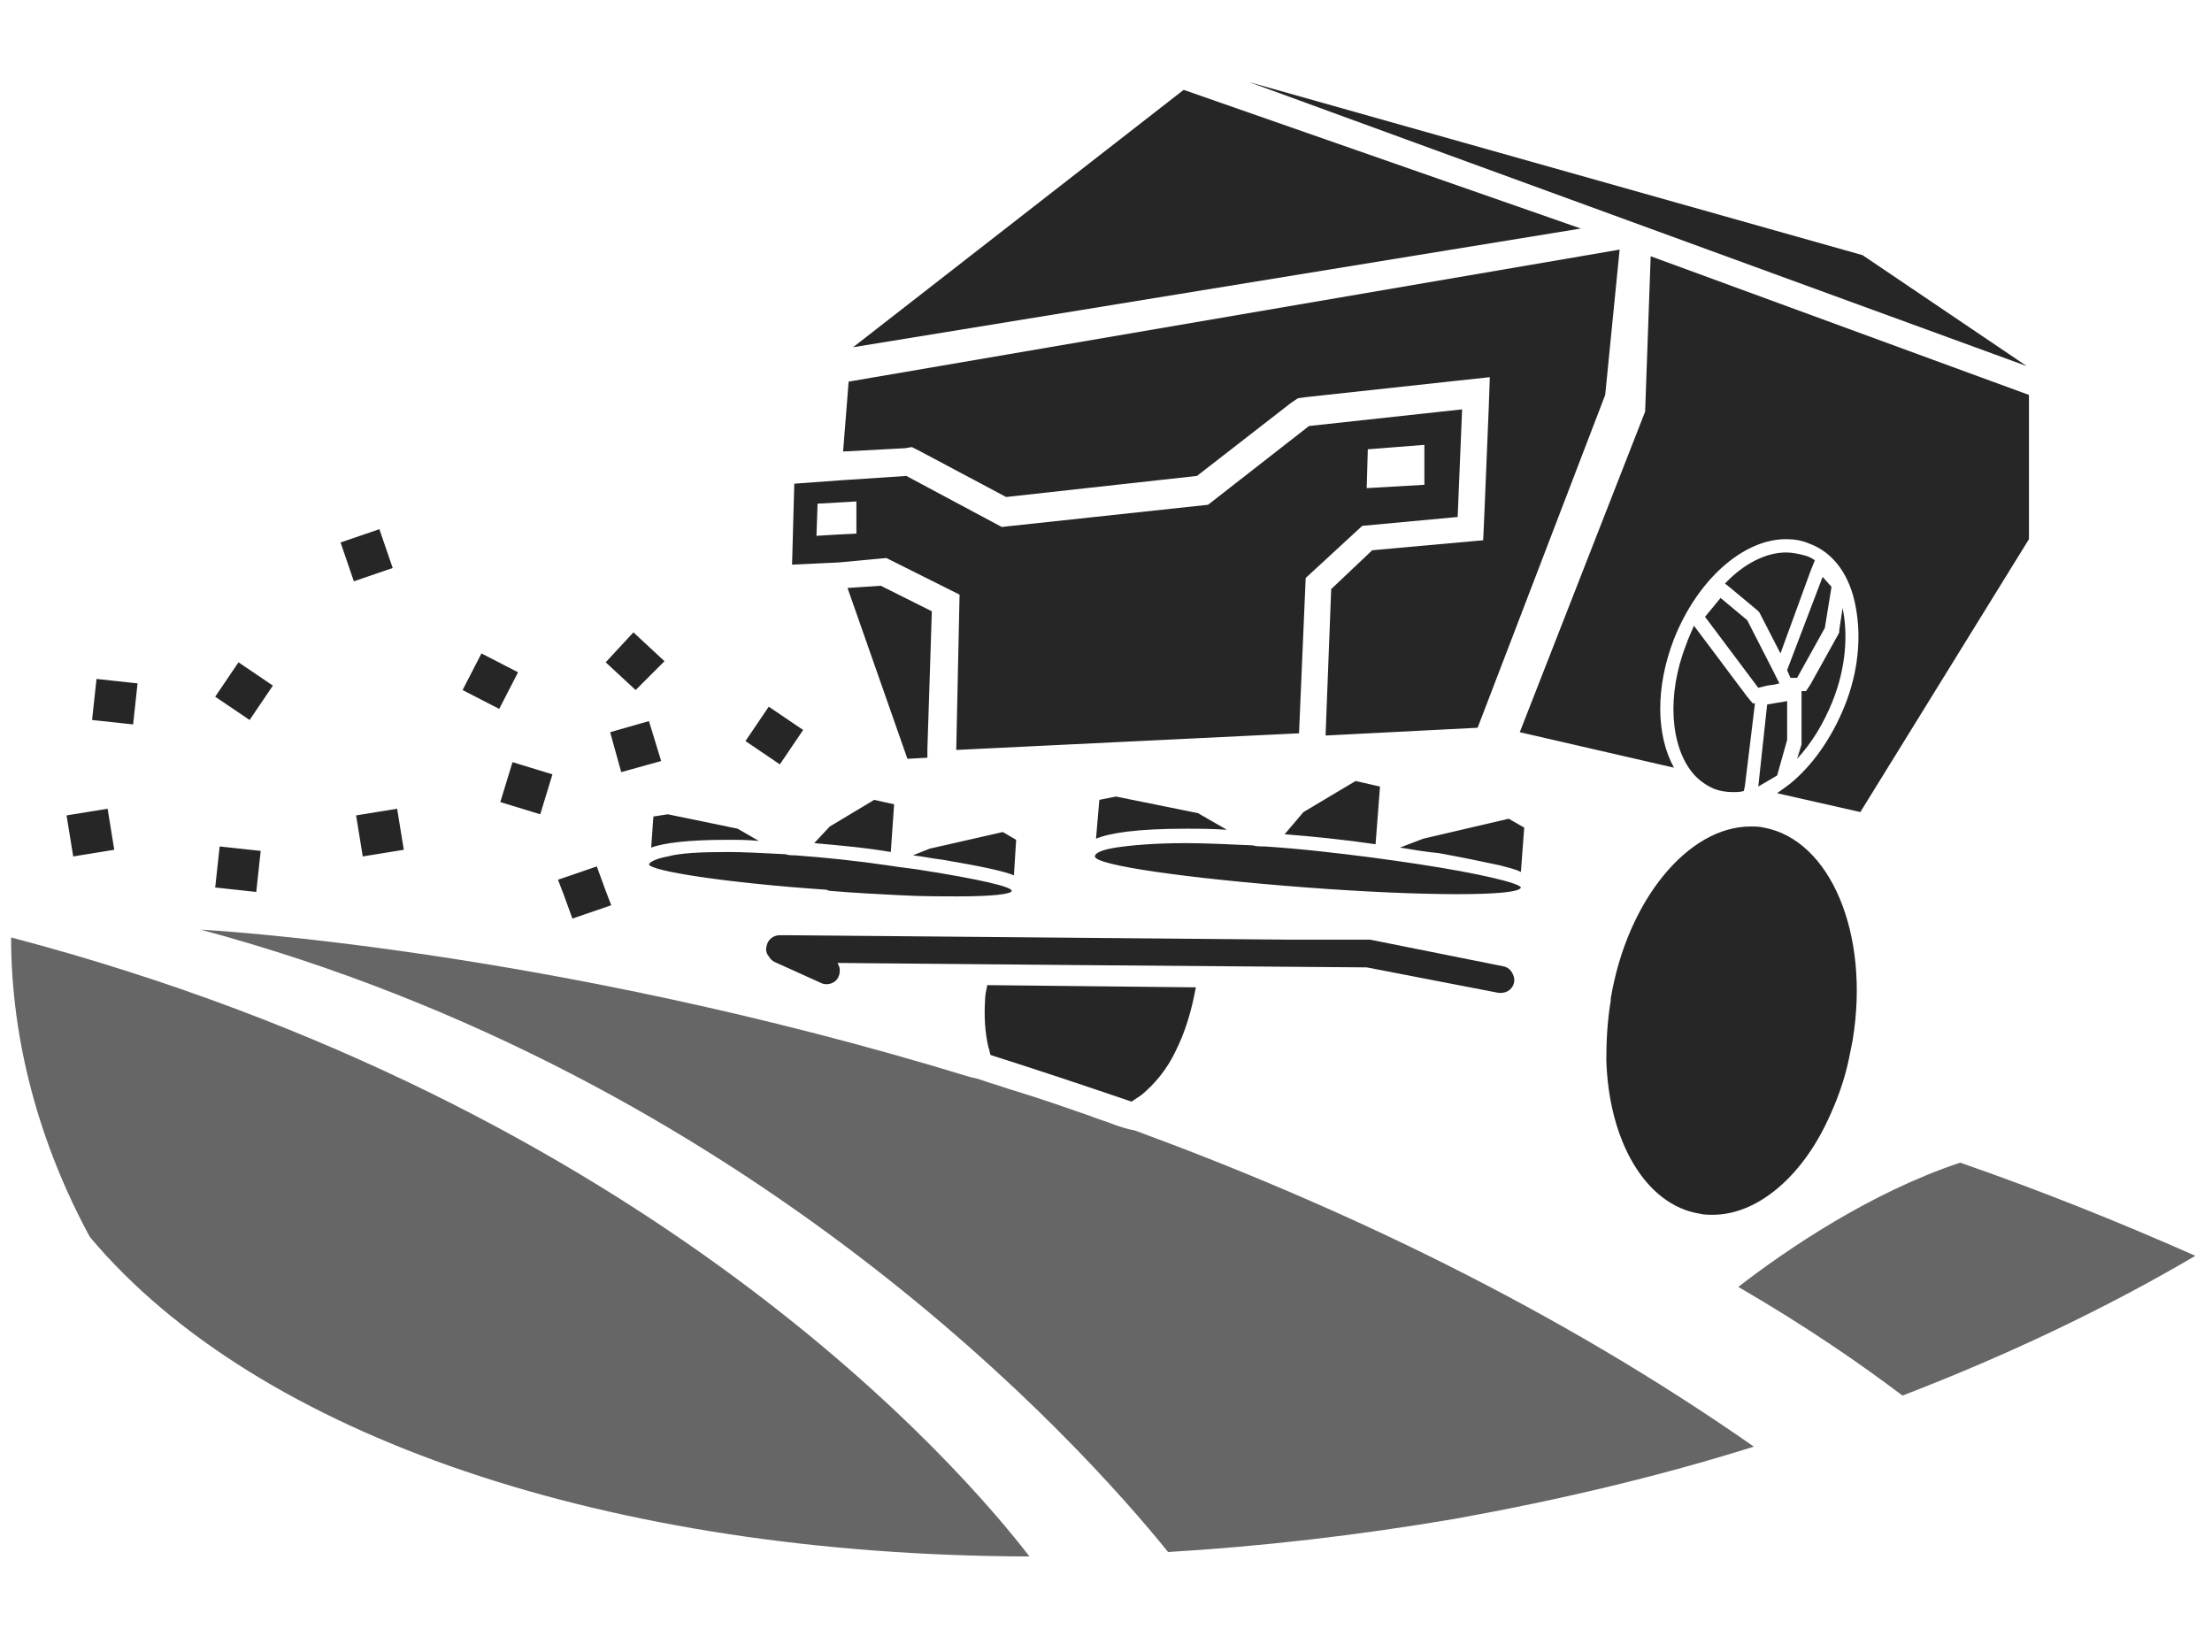 <?xml version="1.0" encoding="utf-8"?>
<!-- Generator: Adobe Illustrator 27.9.1, SVG Export Plug-In . SVG Version: 6.00 Build 0)  -->
<!DOCTYPE svg PUBLIC "-//W3C//DTD SVG 1.1//EN" "http://www.w3.org/Graphics/SVG/1.1/DTD/svg11.dtd">
<svg version="1.1" id="Warstwa_3" xmlns:x="http://ns.adobe.com/Extensibility/1.0/" xmlns:i="http://ns.adobe.com/AdobeIllustrator/10.0/" xmlns:graph="http://ns.adobe.com/Graphs/1.0/"
	 xmlns="http://www.w3.org/2000/svg" xmlns:xlink="http://www.w3.org/1999/xlink" x="0px" y="0px" viewBox="0 0 199.4 148.9"
	 style="enable-background:new 0 0 199.4 148.9;" xml:space="preserve">
<style type="text/css">
	.st0{display:none;}
	.st1{display:inline;fill:#666666;}
	.st2{display:inline;fill:#262626;}
	.st3{fill:#666666;}
	.st4{fill:#262626;}
</style>
<g class="st0">
	<path class="st1" d="M0,108.8l0.7,6.5c0.2,2.1,2.2,5.1,5.1,8.3c23.8,12.7,60.2,17.5,99.6,11c-35.3-16.3-70.4-25.5-100.2-30.7
		C2.3,103.4-0.3,105.9,0,108.8z M143.9,59.3c-0.1,4.8,1.2,9.3,2.6,12.7c14.9,10.9,27.4,21.7,37.7,31.9c5.7-4.2,10.8-8.6,15.1-13.1
		C180,78.1,160.8,67.6,143.9,59.3z M84.7,82.4c0,0,3.4,15.1,7,17.3c1.9,1.3,35.3,18.1,47.8,26.6c12.1-4.1,23.2-9.1,33-14.8
		c-3-1.3-6-2.6-9-3.8C136.2,96.5,109,88.3,84.7,82.4z"/>
	<path class="st2" d="M81,70.4c0.6-2.1-6.6-5.4-6.6-5.4l-8.9,33.4l13.9,3.7l-1-2.4l9.8,2.5C88.2,102.2,76.6,87,81,70.4z M62.1,96.9
		l1.7,0.5l0.4,0.1l6.2-24.9l2-8c-0.3-0.2-0.8-0.5-1.5-0.9c-3.3-1.9-10.8-6-22-9.5c-0.2-0.1-0.4-0.1-0.6-0.2
		c-0.2-0.1-0.4-0.1-0.6-0.2c-0.7-9.3,4.5-18.3,13-22.2l-0.3-0.1l1.2-0.2l1.2-0.2l42.8-7.6l0.8-0.1l0.7-0.1c-1.8,3.1-3,6.6-3.5,10.2
		c2,0.5,3.8,1,5.6,1.5c0.4-5.1,2.7-9.7,6.4-13.2l1.1-0.2l1.2-0.2l19.5-3.5c1.6-0.3,2.7-1.8,2.4-3.5c-0.3-1.6-1.8-2.7-3.5-2.4
		l-19.2,3.4l-1.2,0.2l-1.2,0.2l-1.4,0.3l-1.2,0.2l-1.1,0.2l-99,17.7c-1.9,1.3-3.8,2.6-5.5,4C5,39.4,3.4,40.7,1.8,42L46,34.1l0.9-0.2
		l0.9-0.2c-4.2,5.1-6.5,11.5-6.5,18.2c-0.2,0-0.4-0.1-0.6-0.2c-0.2,0-0.4-0.1-0.6-0.1c-3.4-0.8-7-1.5-10.8-2.2
		c-1.2-0.2-2.4-0.4-3.6-0.6C15.6,47.3,6,45.7,3.5,53.6c-2.9,9,2.4,14.4,12.4,20.5c9.8,6,27.6,17.3,29,18.2L62.1,96.9z M79.9,104.1
		l-0.1-0.1l-16.5-4.4l-1.7-0.5L44,94.5l-6.4,9.6l54.2,14.4l-9.9-12L79.9,104.1z M92.7,105.4l-9.8-2.6l1.7,2.2l13.8,17.4l10.3,2.3
		l-14.3-17.2L92.7,105.4z M133.6,54.3l-2.1,7.2L127,76.9l12.3,3.6l-0.8-2.2l8.7,2.4c0,0-3.7-5.1-5.7-12.3c-0.9-3.3-1.4-6.9-1.1-10.8
		c0.1-1.7,0.4-3.5,0.9-5.3c0.5-1.9-5.8-5-5.8-5L133.6,54.3z M123.8,75.4l1.7,0.5L126,76l4.1-15.4l1.9-7.1l1.8-6.6l0,0
		c-0.3-0.2-0.8-0.6-1.6-1c-3.3-2-10.8-6.1-21.7-9.5c-0.2-0.1-0.4-0.1-0.6-0.2c-0.2-0.1-0.4-0.1-0.6-0.2c-1.8-0.5-3.7-1.1-5.7-1.6
		c-0.2,0-0.4-0.1-0.6-0.1c-0.2,0-0.4-0.1-0.6-0.1c-2.2-0.5-4.4-1-6.8-1.4c-1.1-0.2-2.1-0.4-3.2-0.6C83.6,30.6,75.2,29,72.8,36
		c-2.7,7.9,1.8,12.8,10.7,18.4c8.6,5.5,24.2,15.9,25.5,16.7L123.8,75.4z M139.9,82.5l-0.2-0.3L124.9,78l-1.7-0.5l-15.1-4.3l-5.8,8.3
		L150,95.2l-8.1-10.2L139.9,82.5z M153,86l-1.8-2.3l-4.9-1.4l-3.6-1l0,0.1l1.8,2.3L156,98.8l8.9,2.2L153,86z"/>
</g>
<g class="st0">
	<path class="st1" d="M42.3,97.3c0.7,0.3,1.2,0.8,1.5,1.5C56.1,92,72.2,84,93.2,75.6c-0.9-1.5-1.8-3.3-2.5-5.2
		C65.6,77.9,45,84.8,28.1,91.2L42.3,97.3z M13.6,81.9C37.6,74.7,58.7,68.2,89,62.1c-0.1-1-0.1-2.1-0.1-3.2
		c-37.1,5.4-65,11.1-86.7,16.6c0,0.1-0.1,0.3-0.1,0.4l10.4,5C12.9,81.2,13.3,81.5,13.6,81.9z M89.8,110.3c0.4,0.1,0.8,0.3,1.1,0.5
		c11.9-8.9,26.1-18.6,41.8-27.6c-0.4-0.8-0.9-1.4-1.5-1.9c-3.2-2.6-7.4-2.5-10.9-1.7c-18.5,7.7-36.6,16.8-51.2,25.1L89.8,110.3z
		 M88,113l-22.8-6.1l-1.9-0.5l-11,8.4l-12.3,9.4c8.5,2.6,18.1,4.2,28.3,4.9c7.3,0.5,14.9,0.5,22.8-0.1l-2-15.7L88,113z M41.1,100.1
		l-15.6-6.7l-19.2,8.7l-0.1,0.3c0.6,0.9,1.2,1.8,1.9,2.6c6.2,7.7,16,13.8,28.3,17.9c0,0,0.1,0,0.1,0l0-0.1l4.6-22.7L41.1,100.1z
		 M9.7,83.1L1.3,79c-0.4,2.2-0.6,4.5-0.6,6.7c0,1.5,0.2,3.1,0.4,4.6c0.6,3.1,1.6,6.1,3.1,8.9l6.9-15.5L9.7,83.1z M168.4,82.4
		c-7.7,5.1-15,10.2-21.9,15.2c-2,1.4-3.9,2.9-5.8,4.3c-5.8,4.3-11.3,8.6-16.5,12.8l22,1.8c22.9-9.2,40.5-22.4,49.2-36.7
		c0.4-0.6,0.8-1.3,1.1-1.9c0.9-4.6,1.4-9.3,1.7-14C187.6,70,177.7,76.2,168.4,82.4z M113.4,126.1c9.1-1.8,17.8-4.1,26-7l-16-1.3
		L113.4,126.1z"/>
	<path class="st2" d="M158.3,73.8c-0.6-1.1-0.9-2.4-1-3.6c-0.1-0.8,0-1.7,0.2-2.5c0.1-0.4,0.2-0.7,0.3-1.1c1.8-5.1,7.7-7.8,13.3-6
		l0.1,0l6.6-18.6c-0.8-7-3.3-11.9-7.5-12.8c-7.5-1.7-17.7,9.7-23.9,26.1c-0.3,0.8-0.6,1.7-0.9,2.5c-0.3,0.9-0.6,1.9-0.9,2.8
		c-1.1,3.7-2,7.3-2.5,10.7c-0.4,2.5-0.7,4.9-0.8,7.2c-0.4,7.3,0.7,13.4,3.1,17c7.1-5.2,14.6-10.4,22.5-15.7
		c-0.7-0.1-1.4-0.3-2.1-0.5C161.9,78.2,159.6,76.3,158.3,73.8z M94.7,69.3c-0.8-2.7-1.2-5.4-1.3-8.1c0-1,0-2,0-2.9
		c0.8-18.8,15.9-36.6,24.7-35.7c-9-3.8-26.2,16.2-26.8,36c0,1,0,2,0,3c0.2,2.8,0.7,5.5,1.6,8.2c0.6,1.7,1.4,3.4,2.4,5
		c1.9,3.1,4.5,5.9,7.9,8.4c-2.9-2.8-5.1-5.8-6.6-9C95.8,72.7,95.2,71,94.7,69.3z M138.8,72.3c0.5-4.2,1.5-8.8,2.9-13.5
		c0,0,0-0.1,0-0.1c0.3-0.9,0.5-1.7,0.8-2.5c4.3-13.2,9.5-21.2,16.2-26.3l-17.5,6.6l-6.4-1.2c-7.5,4.7-10.6,7.1-14.1,15
		c-0.6,1.4-1,2.9-1.3,4.5c-0.1,0.6-0.2,1.2-0.3,1.8c-0.2,1.9-0.3,3.8-0.2,5.8c0.1,1.2,0.2,2.4,0.3,3.6c0.4,3,1.1,5.8,2.1,7.9
		l7.2,2.3l4.9,1.6l1.8,3.9l4.2,9.1c-0.8-2.7-1.3-6.4-1.2-10.8C138.3,77.6,138.5,75.1,138.8,72.3z M118,74.9c-0.8-2.4-1.6-5-2.1-7.7
		c-0.2-1.2-0.4-2.5-0.5-3.7c-0.2-2.1-0.3-4.2-0.1-6.1c0.1-0.7,0.1-1.3,0.2-2c0.1-0.8,0.3-1.7,0.6-2.5c2.5-8.4,7.1-15,16.5-19.3
		c0,0,1.1-7.4-9.3-9.5c-10.7-2.2-20.4,7-25.3,23.4c-1.1,3.6-1.7,7.1-2,10.5c-0.1,1-0.1,1.9-0.1,2.8c0,2.8,0.2,5.5,0.8,8
		c0.4,1.8,0.9,3.4,1.5,4.9c1.9,4.6,5.1,7.9,9.3,9.3l14.8-6.5C122.3,76.5,119.1,77.7,118,74.9z M188.7,35.1c-1.3-1.1-2.7-2.2-4.1-3.2
		l-0.4,1.1l-6.3,17.8l-4.3,12.1c-0.3,0.8-1.1,1.2-1.8,1l-1.5-0.4c-0.9-0.3-1.8-0.4-2.6-0.4c-3.1,0-5.9,1.7-6.9,4.5
		c0,0.1-0.1,0.2-0.1,0.3c-0.1,0.3-0.2,0.6-0.2,0.9c-0.2,1.2,0.1,2.5,0.6,3.7c0.9,1.8,2.6,3.2,4.6,3.8c2.3,0.7,4.1,0.8,5.6,0.2
		c1.6-0.7,2.9-2.1,3.9-4.4c2.2-5,15.1-24.3,19.4-30.7C192.9,39.1,190.9,37,188.7,35.1z"/>
</g>
<g class="st0">
	<path class="st1" d="M34.5,129.4c16.4,4.7,36.4,6.4,57.9,4.4c10.9-11,39.8-35.9,85.3-46.6C177.7,87.2,96.2,90.8,34.5,129.4z
		 M14,106.8c-4.2,1.3-8.4,2.7-12.5,4.2c5.1,5.5,12,10.1,20.3,13.8c4.1-2.8,9.9-6.3,17.5-10.1C35.3,109.8,26,107,14,106.8z
		 M107.1,131.9c0.4-0.1,0.8-0.1,1.2-0.2c38.5-6.8,70.2-23.8,85.9-43.6C146.1,99.2,118.5,121,107.1,131.9z"/>
	<path class="st2" d="M80.3,48.9L99,38.2l8.7,3.5l1.4-5.5l-10.7-4L80.1,43.8l-65.4,5.8l0.1,4.6L80.3,48.9L80.3,48.9z M83.9,88.5
		l-2.7-5.1l-0.9-32.2l-65.5,5.3L15.3,82l4.1,6.5l2.7,0.1l-5-7.8l0.1-6.8l61.2-1.3L79,83.8l2.5,5l1.4,2.8l0.8,0l1.9,0.1l-0.2-0.3
		L83.9,88.5z M95.9,31.8l-68.5,7.9l-11.5,7.9l63.8-6.2L95.9,31.8z M65.1,94.6c-0.2-0.5-0.3-1.1-0.5-1.6c-0.2-0.4-0.4-0.8-0.6-1.2
		c-0.2-0.4-0.4-0.7-0.6-1c0,0-0.1-0.1-0.1-0.1c-0.6-0.8-1.2-1.5-1.9-2.1c-1.9-1.6-4.2-2.5-6.5-2.2c-1.4,0.2-2.7,0.8-3.8,1.7
		c-0.6,0.5-1.2,1.2-1.7,1.9c0,0.1-0.1,0.1-0.1,0.2c-0.4,0.7-0.8,1.4-1,2.1c-0.4,1-0.6,2.1-0.7,3.3c-0.1,0.8,0,1.6,0.1,2.5
		c0,0.2,0,0.4,0.1,0.7c0.2,1,0.4,2,0.8,2.9c0.1,0.1,0.1,0.3,0.2,0.4c1.2,2.9,3.3,5,5.7,6.1c1.3,0.5,2.6,0.8,4,0.6
		c2.4-0.3,4.4-1.8,5.7-4c0-0.1,0.1-0.1,0.1-0.1c0-0.1,0.1-0.1,0.1-0.2c1.2-2.2,1.7-5,1.2-8C65.4,95.7,65.3,95.1,65.1,94.6z
		 M43.6,92.1c-0.3-0.8-0.6-1.5-1.1-2.2c0-0.1-0.1-0.2-0.2-0.2c-0.5-0.8-1.1-1.5-1.7-2c-1.7-1.5-3.8-2.3-5.9-2
		c-1.3,0.2-2.5,0.7-3.4,1.6c-0.6,0.5-1.1,1.1-1.5,1.8c-0.1,0.1-0.1,0.2-0.2,0.3c-0.4,0.7-0.7,1.4-0.9,2.1c-0.4,1.5-0.5,3.2-0.3,5
		c0.1,0.5,0.2,1,0.3,1.5c0.4,1.5,1.2,2.9,2.1,4c1.8,2.2,4.3,3.5,6.9,3.2c2.2-0.3,4-1.7,5.2-3.8c0.1-0.2,0.2-0.5,0.3-0.7
		c0.2-0.6,0.5-1.2,0.6-1.8c0.2-0.8,0.3-1.6,0.3-2.4c0-0.7,0-1.4-0.2-2.1C44.1,93.5,43.9,92.8,43.6,92.1z M99.2,41L83,50.9l0.2,31.7
		l2.4,5.6l1.3,3l0.2,0.5l10.6-1.6v-0.3v-3.2V75.1V73l2.1-0.1h0l7.3-28.9L99.2,41z M112.4,77l0.1,8.5l0,2.5l0.1,0l1.2-2.5l2.4-5.1
		L116,62.9L112.4,77z M77.3,85.1l-0.6-10.1h-0.4h-0.5l-57.3,0.6l0.1,5l5.2,8l1,0l0.5,0l1.1-1.7l4.2-6.4l32.9,0.6l9.3,7.9l1.1,0.9
		l0.9,0.8l5.5,0.5l1,0.1L79.9,89L77.3,85.1z M111.1,37l-1.4,5.5l-0.6,2.3l-7.1,28l5.5-0.3l0.2,0l0.2,0l2.6,0.3l0.8,0.1l4.7-18.5
		l6.9-26.9l8,3.2l3.7-8.9l-17.8-7L111.1,37z M173.7,58.5C152,64.7,142.2,80,139.2,85.6c-0.3,0.6-0.6,1.1-0.7,1.5
		c-0.2,0.4-0.3,0.6-0.3,0.6c1-0.2,2.1-0.4,3.1-0.6c1.2-0.2,2.4-0.5,3.6-0.7c15.3-2.8,34.7-4.8,53.1-3.7l0,0
		C198,82.6,200.5,51,173.7,58.5z M110.3,88.3l0-2.7v-0.4l0-4.3l0-4.3l0-1.7l-2.6-0.3l-6.2,0.3l-1.1,0.1l-0.5,0V77v9.5v3.2v0.2v2.3
		l2,1.2l8.5-1.4l0-3.2L110.3,88.3z M142.8,42.7l2-0.9l-0.9-2l-2,0.9L142.8,42.7z M144.1,45.7l0.9,2l2-0.9l-0.9-2L144.1,45.7z
		 M151.7,34l-2-0.9l-0.9,2l2,0.9L151.7,34z M146.8,31.8l-2-0.9l-0.9,2l2,0.9L146.8,31.8z M147.1,52.7l2-0.9l-0.9-2l-2,0.9
		L147.1,52.7z M139.7,35.8l0.9,2l2-0.9l-0.9-2L139.7,35.8z M181.4,47.4l-2-0.9l-0.9,2l2,0.9L181.4,47.4z M140.4,31.9l-0.4-0.8
		l0.9,0.4l0.9-2l-2-0.9l-0.6,1.4l-1.7,0.8l0.9,2L140.4,31.9z M171.5,42.9l-2-0.9l-0.9,2l2,0.9L171.5,42.9z M176.5,45.2l-2-0.9
		l-0.9,2l2,0.9L176.5,45.2z M166.6,40.7l-2-0.9l-0.9,2l2,0.9L166.6,40.7z M156.7,36.3l-2-0.9l-0.9,2l2,0.9L156.7,36.3z M161.6,38.5
		l-2-0.9l-0.9,2l2,0.9L161.6,38.5z"/>
</g>
<g class="st0">
	<path class="st1" d="M20.6,83.2c0-4.4,3.6-8.1,8.1-8.1c3.6,0,6.6,2.4,7.7,5.6c3.7-1.5,7.8-3.1,12.1-4.7c0.4-3.2,3.2-5.7,6.5-5.7
		c1.8,0,3.4,0.7,4.6,1.9c1.2-0.4,2.4-0.8,3.6-1.2c10.7-10.9,18-17.8,17.7-20.7C48,54.7,23.6,62.1,6.5,69.2c-4.2,7.2-6,14.7-5.2,22.1
		c1,1.8,2,3.6,3.2,5.3c4-2.5,9.7-5.7,17.2-9.4C21,86.1,20.6,84.7,20.6,83.2z M44,127.8c18.9,5,42.3,5.8,67.1,1.5
		c7.1-1.2,13.9-2.9,20.4-4.8c17.2-11.1,30.4-27.8,37.1-47.6C109.9,92,65.6,115.1,44,127.8z M51.5,110.6c5.3-2.8,11.2-5.8,17.6-8.9
		c0-0.3-0.1-0.6-0.1-1c0-4.1,3.3-7.4,7.4-7.4c2.2,0,4.1,0.9,5.4,2.4c3.8-1.7,7.7-3.4,11.8-5.2c0.6-3,3.3-5.3,6.5-5.3
		c1.4,0,2.7,0.4,3.7,1.2c0.8-0.3,1.6-0.7,2.4-1c9.6-9,15.3-15,17.4-18.8C98,71,76.5,76.6,58.8,82.4c-1,0.7-2.3,1.2-3.6,1.2
		c-22.8,7.7-38.8,15.6-48.8,21.2c4.9,7.4,13,13.5,23.3,18.1c1.8-1.1,3.8-2.3,5.9-3.5c-0.5-1.1-0.7-2.3-0.7-3.6c0-4.5,3.2-8.3,7.7-9
		c0.5-0.1,0.9-0.1,1.4-0.1C47.1,106.7,49.8,108.3,51.5,110.6z"/>
	<path class="st2" d="M192.3,40.3c-4.5-4.7-10.4-8.7-17.4-11.9c-9.8-4.6-21.7-7.7-35.1-9c-3.3-0.3-6.8-0.6-10.2-0.7
		c-9.7-0.4-20,0.1-30.5,1.6c-2.3,0.3-4.7,0.7-7,1.1c-0.2,0-0.4,0.1-0.7,0.1c-3.3,0.6-6.5,1.2-9.7,2L47.5,49.8l1.3,1.2
		c1.2,1.2,3.1,1.3,4.4,0.3l23.2-17.7c5.7,8.2,13.2,5.5,17.3,3.9c3.5-1.3,7.5-5,6.8-10.9c6.4-0.3,13.2-0.1,20.2,0.5l-13,12.2
		l-9.9,9.4l-19.1,18l-3.2,3l-0.3,0.3l1.7,1.3c1.8,1.4,4.4,1.3,6.1-0.2l4.2-3.9l3.9-3.7l16.7-15.7l3.2-3c0.9,1,1.8,1.9,2.7,2.6
		c7.8,6.5,15.9,2.5,20.7,0.1c0.5-0.2,1-0.5,1.4-0.8c2.3-1.5,4.5-3.8,5.6-6.9c1.1-2.9,1.2-6.3-0.4-10.3c9.5,1.6,18.6,3.7,26.3,6
		l-6.2,5.8l-5.9,5.5l-6.8,6.4l-12.2,11.4L119.7,80l0.3,0.2l1.9,1.5l0.5,0.4c1.9,1.5,4.6,1.4,6.4-0.2l3.4-3.2l4.6-4.3l12.5-11.6
		l12-11.1l2.8-2.6c0.7,0.8,1.3,1.5,2,2.1c3,2.9,6.1,4.4,9.1,5.1c6.9,1.6,13.4-1.6,17.7-3.7c1.8-0.9,3.7-2.3,5.4-4.1
		C196.8,45.6,194.8,42.9,192.3,40.3z M100.1,88.6c-1.7,0-3.2,1.4-3.2,3.2s1.4,3.2,3.2,3.2s3.2-1.4,3.2-3.2S101.9,88.6,100.1,88.6z
		 M78.4,97.3c-0.6-0.3-1.2-0.6-2-0.6c-2,0-3.6,1.4-3.9,3.3c0,0.2-0.1,0.4-0.1,0.7c0,2.2,1.8,4,4,4c2.2,0,4-1.8,4-4
		C80.3,99.2,79.5,98,78.4,97.3z M55,73.9c-0.1,0-0.2,0-0.3,0c-0.6,0-1.1,0.2-1.5,0.5c-0.8,0.6-1.4,1.5-1.4,2.6
		c0,1.7,1.4,3.2,3.2,3.2s3.2-1.4,3.2-3.2C58.2,75.3,56.8,73.9,55,73.9z M28.7,78.6c-2.6,0-4.6,2.1-4.6,4.6c0,1,0.3,1.8,0.8,2.6
		c0.8,1.2,2.2,2.1,3.8,2.1c2.6,0,4.6-2.1,4.6-4.6c0-0.4-0.1-0.8-0.1-1.1C32.7,80.1,30.9,78.6,28.7,78.6z M44,110.2
		c-0.3,0-0.6,0-0.9,0.1c-2.7,0.4-4.8,2.8-4.8,5.6c0,0.7,0.1,1.3,0.3,1.8c0.8,2.2,2.9,3.8,5.3,3.8c3.1,0,5.7-2.5,5.7-5.7
		c0-1.4-0.5-2.6-1.3-3.6C47.3,111,45.8,110.2,44,110.2z"/>
</g>
<g class="st0">
	<path class="st2" d="M108.8,19.7H66.3V35h42.4C108.8,35,108.8,19.7,108.8,19.7z M108.8,39H66.3v15.3h42.4
		C108.8,54.4,108.8,39,108.8,39z M66.3,58.4v15.3h35V62.8l7.4-4.4H66.3z M66.3,78.2v15.4H62v9v1.5v1.5v8.1v1.6v1.5v0.5v0.6l4.4-1
		v-0.4v-0.9v-1.5v-1.6v-7.4v-1.5v-1.5v-4.6h3.2l4.5,4l1.6,1.4l1.6,1.4l5.2,4.6l1.4,1.3l0.2,0.2l6.9,0.2l2-1.8l2-1.8l3.7-3.3l0.6-0.6
		l1.1-0.9l1.1-1v-0.5v-4.2v-2V78.2H70.5H66.3z M87.5,1.9L66.3,15.6h42.4L87.5,1.9z M104.5,96.4v1.8v2.7v1.5v1.5v2.2v1.5v1.5v0.4
		c1.3-0.2,2.6-0.4,3.9-0.6c0.1,0,0.2,0,0.4-0.1v-0.1v0v-1.5v-1.5V104v-1.5V101v-0.7v-1.6V66.1h-4.3V96.4z M112.2,70.4h8.5v-4.3h-8.5
		V70.4z M112.2,78.1h8.5v-4.3h-8.5V78.1z M112.2,85.9h8.5v-4.3h-8.5V85.9z M112.2,93.7h8.5v-4.3h-8.5V93.7z M112.2,100.6v0.6v0.4
		h1.8h5.5h1.2v-4.3h-8.5V100.6z M118.4,105h-6.2v0.5v1.5v0.4v0.9v0c2.9-0.4,5.8-0.7,8.5-1v-0.6v-0.3v-1.5v0V105h-0.2L118.4,105
		L118.4,105z M120.7,117.1L120.7,117.1c-0.1-0.1-0.2,0-0.3,0H120.7z M124.1,102v1.5v2.9v0.6c0.7-0.1,1.4-0.1,2-0.2
		c10.5-1,18.7-1.3,22.8-1.3c0.6,0,1.1,0,1.5,0c0.2,0,0.3,0,0.5,0.1V66.1h-26.8L124.1,102L124.1,102z M150.9,62.9l-20.4-11.1v-4.1
		H125v3.9l-20.2,11.6L150.9,62.9z"/>
	<path class="st1" d="M57.8,106.1c-15.4,1.7-32,4.7-47.9,9.5c2.4,5.8,6.7,11,12.5,15.3c6.4-4.2,17.9-10.5,35.4-15.9L57.8,106.1z
		 M152.9,112c-0.7,0.1-1.4,0.2-2.1,0.4c-6.2,1.2-13.1,2.7-20.6,4.7c-3,0.8-6,1.7-9.1,2.6c-18.1,5.6-38.1,14-56.1,26.6
		c15,1.9,31.9,1.6,49.4-1.5c7.7-8.3,27.9-26.5,63.9-36.2C178.4,108.7,168.3,109.2,152.9,112z M108.8,117c1.1-0.3,2.3-0.6,3.4-1
		c2.6-0.7,5.2-1.4,8-2c0.2,0,0.3-0.1,0.5-0.1c1.1-0.3,2.3-0.5,3.4-0.8c7.9-1.7,16.5-3.2,25.9-4.4c1.3-0.1,0.8-0.2-1.1-0.2
		c-3.7,0-12.7,0.3-24.8,1.5c-1.5,0.2-3,0.3-4.6,0.5c-3.4,0.4-7,0.8-10.8,1.4c-1.4,0.2-2.8,0.4-4.3,0.6
		c-23.2,3.6-51.6,10.1-76.5,22.1c6.8,4,15,7.2,24.4,9.4c8.3-6.6,26.1-18.3,56.2-27C108.6,117.1,108.7,117,108.8,117z M131.6,141.1
		c24.6-6.7,45-18,57.9-31C156.9,119.1,139.7,132.6,131.6,141.1z"/>
</g>
<g class="st0">
	<path class="st1" d="M114.7,118.2H83c-4.9,0-9.8,0.6-14.5,1.8c-6.6,8.5-16.6,14.2-27.9,15.3c-0.1,0.1-0.2,0.2-0.3,0.3
		c18.4,3.7,40.2,3.9,63-0.1c3.8-0.7,7.6-1.5,11.3-2.3c1.3-0.9,2.6-1.9,3.9-2.9c-1.7-3.6-2.7-7.7-2.9-11.9
		C115.3,118.3,115,118.2,114.7,118.2z M107.4,110.1c3,0.2,6.1,0,9-0.6c1-4.4,3-8.4,5.6-11.8c-5.6-0.5-10.7-2.4-15.1-5.4
		c-6,1.4-12,3-17.7,4.9c-4.4,1.4-8.6,3-12.7,4.6c-0.6,3.9-1.8,7.6-3.5,11C88,109.6,99.7,109.5,107.4,110.1z M100.4,86.3
		c-3.2-3.8-5.5-8.3-6.6-13.3c-1.8,1-3.5,2-5.2,3c-4.5,2.7-8.9,5.5-13,8.3c0.9,3.2,1.4,6.5,1.5,10C86,90.3,93.9,87.8,100.4,86.3z"/>
	<path class="st2" d="M35.8,61.6c-18.7,0-34,15.2-34,34s15.2,34,34,34s34-15.2,34-34S54.5,61.6,35.8,61.6z M35.8,123.1
		c-15.2,0-27.6-12.4-27.6-27.6S20.6,68,35.8,68s27.6,12.4,27.6,27.6S51,123.1,35.8,123.1z M35.8,73.4c-12.2,0-22.1,9.9-22.1,22.1
		s9.9,22.1,22.1,22.1c12.2,0,22.1-9.9,22.1-22.1S48,73.4,35.8,73.4z M35.8,111.3c-8.7,0-15.7-7.1-15.7-15.7s7.1-15.7,15.7-15.7
		s15.7,7.1,15.7,15.7S44.5,111.3,35.8,111.3z M106,31.6l0.6,0.1l1.9,0.2l2.8,0.3v0l2.9,0.3l6.6,0.7l3.1,0.3l3,0.3
		c1.8,0.2,3.3-1.2,3.3-3v-3.4v-0.3c0-1-0.5-1.9-1.3-2.4l-0.5-0.4l-2.3-1.7l-4.7-3.4l-4.9-3.5l-2.8-2c-0.4-0.3-1-0.5-1.5-0.5
		l-0.9-0.1l-5.4-0.4l-21.4-1.6l-5.3-0.4l-0.2,0.1l-5.6,2.1l-5.4,2l-5.3,2l-2.6,1L59.7,18L58.8,24l-0.1,0.7c-0.2,1.1,0.3,2.2,1.2,2.9
		c0.1,0,0.1,0.1,0.2,0.1c3.8,2.7,6.8,6.2,9.1,10.2l0.5-0.3l2.4-1.4l4.9-2.8l5-2.9l0.9-0.5c0.5-0.3,1.2-0.4,1.8-0.4L106,31.6
		L106,31.6z M35.8,86.1c-5.2,0-9.4,4.2-9.4,9.4s4.2,9.4,9.4,9.4s9.4-4.2,9.4-9.4S41,86.1,35.8,86.1z M35.8,98.6c-1.7,0-3-1.4-3-3
		c0-1.7,1.4-3,3-3s3,1.4,3,3S37.5,98.6,35.8,98.6z M197.8,60.6c-2-14.9-7.4-26.1-15.4-34.4h-9.9h-5.4h-32.7l-0.1,0.5L133.3,37
		l-0.1,1.1c0,0.4-0.2,0.9-0.6,1.2l-4.4,4.4c-0.2,0.2-0.4,0.5-0.5,0.8l-1.4,4.3c-0.4,1.2,0.5,2.5,1.8,2.6l4.7,0.2c0.1,0,0.1,0,0.2,0
		l2.7,0.4l0.9,0.1l1.9,0.3l1.3,0.2l3.1,0.5l30,4.5c6.1,0.9,11,7.7,13,13.6l5.6,15.5C196.6,78.1,198.9,69.3,197.8,60.6z M164.4,45.9
		c0,1.1-0.9,2-2,2h-22.1h-0.3v-0.5v-2.9c0-1.1,0.9-2,2-2h20.4c1.1,0,2,0.9,2,2V45.9z M180.7,72.8c-1.5-4.5-5.2-9.5-8.7-10l-27.4-4.1
		l-2.9-0.4l-2.4-0.4l-0.5-0.1l-2.3-0.3l-2.8-0.4l-1-0.1l-5.2-0.7c-1.1-0.1-2.2,0.7-2.3,1.8l-1.7,20.4c0,0.4,0,0.8,0.2,1.1l5.7,11
		c0.4,0.8,1.4,1.3,2.3,1l5.1-1.2c0.1,0,0.2,0,0.2-0.1c0.6-0.2,1.2-0.4,1.8-0.6c0.9-0.3,1.7-0.5,2.6-0.7c0.9-0.2,1.8-0.3,2.7-0.4
		c2.9-0.4,5.8-0.4,8.7,0.1c2.9,0.4,5.6,1.2,8.2,2.4c1.5,0.7,3,1.5,4.5,2.4c0.3,0.2,0.7,0.3,1.1,0.3h18.8c0.3,0,0.6-0.1,0.9-0.2
		c0.4-0.4,0.7-0.9,1-1.3c0.1-0.4,0.1-0.8,0-1.2L180.7,72.8z M159.1,108.9c-2.9-2.6-6.7-4.2-10.9-4.2c-5.7,0-10.8,3-13.7,7.5
		c-0.5,0.8-0.9,1.6-1.3,2.4c-0.4,0.8-0.6,1.7-0.8,2.6c-0.3,1.2-0.5,2.5-0.5,3.8c0,2.4,0.5,4.6,1.4,6.7c1.7-0.6,3.4-1.2,5.1-1.9
		c1.7-0.7,3.4-1.4,5.1-2.1c3.4-1.4,6.6-3,9.7-4.6c1.6-0.8,3.2-1.7,4.8-2.6c1.6-0.9,3.2-1.8,4.7-2.8
		C161.8,111.8,160.6,110.2,159.1,108.9z M164.4,99.2c-1.3-1-2.7-1.9-4.2-2.6c-0.1,0-0.1-0.1-0.2-0.1c-1-0.5-2.1-0.9-3.2-1.3
		c-1-0.4-2.1-0.6-3.2-0.9c-0.5-0.1-0.9-0.2-1.4-0.3c-1.3-0.2-2.6-0.3-3.9-0.3c-1.1,0-2.1,0.1-3.2,0.2c-0.9,0.1-1.8,0.3-2.7,0.4
		c-1.7,0.4-3.3,0.9-4.8,1.5c-0.1,0.1-0.3,0.1-0.4,0.2c-0.6,0.2-1.1,0.5-1.6,0.8c-0.3,0.1-0.5,0.3-0.8,0.4c-3,1.7-5.7,4-7.8,6.7
		c-0.9,1.2-1.8,2.4-2.5,3.8l0.5,0.2l2.1,0.9c1.3,0.6,2.9,0.2,3.8-1c1.8-2.4,4.1-4.5,6.8-6c0.8-0.5,1.7-0.9,2.6-1.2
		c2.5-1,5.2-1.6,8.1-1.6c2.8,0,5.4,0.5,7.8,1.5c1.3,0.5,2.4,1.1,3.6,1.8c1.5,0.9,2.9,2,4.1,3.3c1.4,1.5,2.6,3.1,3.6,4.9
		c1.5-1,3-2.1,4.5-3.2C169.9,104.3,167.4,101.5,164.4,99.2z M121.4,89.1c-0.2-0.5-0.7-0.9-1.2-1c-10.7-2.2-18.8-11.7-18.8-23.1
		c0-12.7,10-23,22.6-23.5c0.5,0,1-0.3,1.3-0.7l1.1-1.5c0.8-1.1,0-2.6-1.3-2.6c0,0,0,0,0,0c-8.2,0-15.5,3.5-20.7,9
		c-0.4,0.5-0.9,1-1.3,1.5c-3.9,4.9-6.3,11-6.3,17.8c0,7.5,2.9,14.3,7.7,19.4c0.5,0.5,1,1,1.5,1.5c2.4,2.2,5.1,4,8.1,5.2
		c1.5,0.6,3,1.1,4.5,1.5c0.6,0.1,1.1,0.2,1.7,0.3c1.2,0.2,2.2-1,1.8-2.2L121.4,89.1z M176,104.1c1.9-1.6,3.6-3.2,5.3-4.8h-8.9
		C173.8,100.7,175,102.4,176,104.1z M115.5,65c0,2.7,1.1,5.1,2.9,6.8l1.1-14.5C117.1,59,115.5,61.8,115.5,65z M120.2,48.1
		c0-0.3,0.1-0.5,0.3-0.7l0.6-0.8c-8.6,1.8-15,9.4-15,18.5c0,7.1,4,13.4,9.9,16.6c1.2,0.6,2.5-0.6,2-1.8c-0.1-0.2-0.1-0.4-0.1-0.6
		l0.1-1c0-0.5-0.2-1-0.7-1.3c-3.9-2.5-6.5-6.9-6.5-11.9c0-5.7,3.4-10.7,8.4-12.9c0.5-0.2,0.8-0.7,0.9-1.2L120.2,48.1z"/>
</g>
<g class="st0">
	<path class="st1" d="M6.3,76.4l-2,0.3c-0.1,0.2-0.1,0.5-0.2,0.7c0,0.2-0.1,0.3-0.1,0.5c-0.2,0.7-0.4,1.4-0.5,2.2
		c0,0.2-0.1,0.5-0.1,0.7c-0.1,0.5-0.2,1-0.3,1.5c0,0.3-0.1,0.6-0.1,0.9c0,0.4-0.1,0.9-0.1,1.3c0,0.3,0,0.6-0.1,0.9
		c0,0.4,0,0.9,0,1.4c0,0.3,0,0.6,0,0.8c0,0.5,0,1,0.1,1.5c0,0.2,0,0.5,0,0.7c0.1,0.7,0.2,1.5,0.3,2.2c0.1,0.5,0.2,1,0.3,1.5
		c0,0.2,0.1,0.3,0.1,0.5c0.1,0.3,0.2,0.7,0.3,1.1c0,0.2,0.1,0.3,0.2,0.5c0.1,0.3,0.2,0.7,0.3,1c0.1,0.2,0.1,0.3,0.2,0.5
		c0.1,0.4,0.3,0.8,0.5,1.2c0,0.1,0,0.1,0.1,0.2c0.2,0.5,0.4,1,0.7,1.4c0.1,0.1,0.1,0.2,0.2,0.4c0.2,0.3,0.4,0.7,0.5,1
		c0.1,0.1,0.2,0.3,0.3,0.4c0.2,0.3,0.4,0.6,0.6,1c0.1,0.1,0.2,0.3,0.3,0.4c0.2,0.4,0.5,0.7,0.7,1.1c0.1,0.1,0.1,0.2,0.2,0.2
		c0.3,0.4,0.6,0.9,1,1.3c0,0.1,0.1,0.1,0.2,0.2c0.3,0.4,0.6,0.7,0.9,1.1c0.1,0.1,0.2,0.2,0.3,0.4c0.3,0.3,0.6,0.6,0.9,0.9
		c0.1,0.1,0.2,0.2,0.3,0.3c0.3,0.3,0.7,0.7,1,1c0.1,0.1,0.1,0.1,0.2,0.2c0.9,0.8,1.7,1.6,2.7,2.4c0.1,0.1,0.2,0.1,0.3,0.2
		c0.4,0.3,0.8,0.6,1.2,0.9c0.1,0.1,0.2,0.2,0.3,0.2c0.4,0.3,0.9,0.6,1.3,1c0.1,0,0.1,0.1,0.2,0.1c1.1,0.7,2.2,1.5,3.3,2.2
		c0,0,0.1,0.1,0.1,0.1c0.5,0.3,1.1,0.6,1.6,0.9c0.1,0.1,0.2,0.1,0.2,0.1c0.5,0.3,1.1,0.6,1.6,0.9c0,0,0.1,0.1,0.1,0.1
		c1.9,1,3.8,1.9,5.9,2.7c0,0,0.1,0,0.1,0.1c0.7,0.3,1.3,0.5,2,0.8c0,0,0,0,0.1,0c2.8,1.1,5.8,2.1,9,2.9h0c3.1,0.9,6.4,1.6,9.8,2.2
		l0,0c-12.5-17.5-25.8-33.7-39.3-48.6C11.4,78.1,9,77.1,6.3,76.4z M90,102.2l-0.1,1.6c-0.2,2.9-2.6,5.1-5.5,5.1c-0.1,0-0.2,0-0.4,0
		c-3-0.2-5.3-2.8-5.1-5.9l0.7-10.6c-3.2-2.9-6.4-5.8-9.6-8.6l-21.3,16.8c-2.4,1.9-5.8,1.5-7.7-0.9c-1.9-2.4-1.5-5.8,0.9-7.7
		l19.7-15.5c-0.5-0.5-1.1-0.9-1.6-1.4c-14.7-4.4-28.3-3.3-36.4,2.8C39,96.4,51,113.6,60.2,129l0,0c0.8,0.1,1.7,0.2,2.6,0.3
		c0.2,0,0.5,0.1,0.8,0.1c0.6,0.1,1.3,0.1,1.9,0.2c0.3,0,0.5,0.1,0.8,0.1c0.8,0.1,1.6,0.1,2.3,0.2c0.1,0,0.2,0,0.3,0
		c0.9,0.1,1.8,0.1,2.7,0.1c0.2,0,0.5,0,0.8,0c0.7,0,1.3,0.1,2,0.1c0.3,0,0.6,0,0.9,0c0.7,0,1.5,0,2.2,0c0.2,0,0.4,0,0.6,0
		c0.9,0,1.8,0,2.8,0c0.2,0,0.5,0,0.7,0c0.7,0,1.4,0,2.2,0c0.3,0,0.6,0,0.9,0c0.7,0,1.5-0.1,2.2-0.1c0.2,0,0.5,0,0.7,0
		c0.9-0.1,1.9-0.1,2.9-0.2c0.2,0,0.4,0,0.6,0c0.8-0.1,1.5-0.1,2.3-0.2c0.3,0,0.6-0.1,0.9-0.1c0.7-0.1,1.4-0.1,2.2-0.2
		c0.3,0,0.5-0.1,0.8-0.1c1-0.1,1.9-0.2,2.9-0.3c0.1,0,0.3,0,0.4-0.1c0.8-0.1,1.7-0.2,2.6-0.3c0.3,0,0.6-0.1,0.9-0.1
		c0.7-0.1,1.4-0.2,2.2-0.3c0.3-0.1,0.6-0.1,0.9-0.1c1-0.2,2-0.3,3-0.5l0,0l0,0c1.4-0.2,2.7-0.5,4.1-0.8l0,0
		c-5.3-5.7-10.7-11.3-16.2-16.7C95.3,107.3,92.7,104.7,90,102.2z M80.8,75.4l-4.4,3.5c1.3,1.2,2.7,2.4,4,3.6L80.8,75.4z M110.6,69
		l-1.4-0.2l20.2,24c2,2.3,1.7,5.8-0.7,7.7c-1,0.9-2.3,1.3-3.5,1.3c-1.6,0-3.1-0.7-4.2-2L92.7,66.4c-0.1,0-0.2,0-0.3,0.1l-1.8,25.7
		c12.1,11.6,22.2,22.7,30.8,32.9c3.2-0.8,6.3-1.6,9.4-2.5l0,0c3.1-0.9,6.1-1.9,9-3c0,0,0,0,0,0c2.9-1.1,5.7-2.2,8.5-3.4c0,0,0,0,0,0
		c2.8-1.2,5.4-2.4,8-3.7c0,0,0,0,0,0c3.4-1.7,6.7-3.6,9.8-5.4c-5.1-3.8-10.2-7.6-15.3-11.3C137.5,86.3,124,77.4,110.6,69z
		 M192.4,66.1c-9.1-4.1-18.2-7.9-27.3-11.6c-11.3,0-23.9,2.7-32.6,6.6l18.2,2.7c3,0.4,5.1,3.2,4.6,6.2c-0.4,3-3.2,5.1-6.2,4.6
		l-20.8-3.1c17.4,10.8,32,21.5,44,31.3l0,0c1.8-1.2,3.4-2.5,5.1-3.8c0,0,0.1,0,0.1-0.1c2.4-1.9,4.6-4,6.7-6c0,0,0.1-0.1,0.1-0.1
		c2-2.1,3.9-4.2,5.5-6.3c0,0,0-0.1,0.1-0.1c1.6-2.1,3.1-4.3,4.3-6.5c0,0,0,0,0-0.1c1.2-2.2,2.2-4.4,3-6.7c0,0,0,0,0-0.1
		c0.5-1.5,0.9-3,1.2-4.5l0,0C196.4,67.9,194.4,67,192.4,66.1z"/>
	<path class="st2" d="M99.7,64.6l-1.5,1.3l0,0l1.3,1.5l1.5-1.3l-0.2-0.2L99.7,64.6z M118.1,65.6l2,0.3l0.3-2l-2-0.3L118.1,65.6z
		 M115.1,65.2l0.3-2l-2-0.3l-0.3,2L115.1,65.2z M98.3,62.7l2,0.3l0.3-2v0l-2-0.3l-0.1,0.7L98.3,62.7z M110.2,64.4l0.3-2l-2-0.3
		l-0.3,2L110.2,64.4z M105.2,63.7l0.3-2l-2-0.3l-0.3,2L105.2,63.7z M104.6,73.5l1.3,1.5l1.5-1.3l-1.3-1.5L104.6,73.5z M124,96.4
		l0.5,0.6l1.5-1.3l-0.5-0.6L124,96.4z M120.8,92.6l1.3,1.5l1.5-1.3l-1.3-1.5L120.8,92.6z M101.4,69.7l1.3,1.5l1.5-1.3l-1.3-1.5
		L101.4,69.7z M117.5,88.8l1.3,1.5l1.5-1.3l-1.3-1.5L117.5,88.8z M111.1,81.1l1.3,1.5l1.5-1.3l-1.3-1.5L111.1,81.1z M114.3,85
		l1.3,1.5l1.5-1.3l-1.3-1.5L114.3,85z M107.9,77.3l1.3,1.5l1.5-1.3l-1.3-1.5L107.9,77.3z M142.8,69.3l2,0.3l0.3-2l-2-0.3L142.8,69.3
		z M137.9,68.5l2,0.3l0.3-2l-2-0.3L137.9,68.5z M132.9,67.8l2,0.3l0.3-2l-2-0.3L132.9,67.8z M128,67.1l2,0.3l0.3-2l-2-0.3L128,67.1z
		 M147.8,70l2,0.3l0.3-2l-2-0.3L147.8,70z M125.2,65.4l0.1-0.8l-2-0.3l-0.3,2l0.9,0.1l1,0.2L125.2,65.4z M96.5,60.7l-1.4,1.1L95,62
		l1.3,1.5l1.5-1.3l-0.6-0.7L96.5,60.7z M73.2,73.1l1.2,1.6l1.6-1.2l-1.2-1.6L73.2,73.1z M69.3,76.1l1.2,1.6l1.6-1.2l-1.2-1.6
		L69.3,76.1z M77.2,70l1.2,1.6l1.6-1.2l-1.2-1.6L77.2,70z M84.5,86.4l-0.1,2l2,0.1l0-0.5l0.1-1.5L84.5,86.4L84.5,86.4z M65.4,79.2
		l1.2,1.5l0.1,0.1l0,0l1.6-1.2L67,78L65.4,79.2z M84.1,93.4l2,0.1l0.1-2l-2-0.1L84.1,93.4z M82.7,65.6l-1.6,1.2l1.2,1.6l1.6-1.2
		L82.7,65.6z M85.8,68.1l0,0.4l2,0.1l0.1-1.2l0.1-0.8l-2-0.1L85.8,68.1z M53.6,88.5l1.2,1.6l1.6-1.2l-1.2-1.6L53.6,88.5z M49.7,91.6
		l1.2,1.6l1.6-1.2l-1.2-1.6L49.7,91.6z M57.5,85.4l1.2,1.6l1.6-1.2l-1.2-1.6L57.5,85.4z M83.4,103.4l2,0.1l0.1-2l-2-0.1L83.4,103.4z
		 M83.9,96.4l-0.1,2l2,0.1l0-0.4l0.1-1.6L83.9,96.4L83.9,96.4z M45.7,94.7l1.2,1.6l1.6-1.2l-1.2-1.6L45.7,94.7z M61.5,82.3l1.2,1.6
		l1.6-1.2L63,81.1L61.5,82.3z M84.7,83.4l2,0.1l0.1-2l-2-0.1L84.7,83.4z M85.1,78.4l2,0.1l0.1-2l-2-0.1L85.1,78.4z M85.4,73.5l2,0.1
		l0.1-2l-2-0.1L85.4,73.5z M87.6,62.5c-0.3-0.2-0.8-0.2-1.1,0.1l-1.1,0.8L85,63.8l1.2,1.6l1.5-1.2l-0.5-0.6l0.9,0.1l0-0.1
		c0-0.2,0-0.3-0.1-0.4C87.9,62.8,87.8,62.6,87.6,62.5z M189.4,40.4c-1.9-1.9-4-3.8-6.4-5.5L155.6,39l15.4-10.9
		c-2.3-1-4.6-1.9-7.1-2.7l-19.7,14L109.7,28l40.9-6.1c-7.8-1.6-16.2-2.5-25.1-2.7L93.7,24L1,37.9l0.9,6.3l0.2,0l37.3,12.3l-0.1,0
		l13.1,4.4l30.4-4.6c-0.9-1.3-1.4-2.9-1.4-4.6c0-0.6,0.1-1.1,0.2-1.6l-17.5,2.6L96,30.1l37.1,12.3l-35.8,5.4c0.6,1.2,1,2.6,1,4
		c0,0.8-0.1,1.6-0.3,2.3L189.4,40.4z M51.6,53.8L16,42.1l66.2-10L51.6,53.8z M94,48.3c-1-1.2-2.5-1.9-4.2-1.9c-2.2,0-4.2,1.4-5,3.3
		c-0.3,0.7-0.4,1.4-0.4,2.1c0,1.6,0.7,3.1,1.8,4.1c1,0.9,2.2,1.4,3.6,1.4c2,0,3.7-1.1,4.7-2.6c0.5-0.8,0.8-1.8,0.8-2.8
		C95.3,50.4,94.9,49.2,94,48.3z"/>
</g>
<g>
	<path class="st3" d="M176.7,104.8c-8.1,2.7-15.6,7.8-20,11.2c6.2,3.6,11.1,7,14.8,9.8c9.6-3.7,18.4-7.9,26.4-12.6
		C190.9,110.1,183.9,107.3,176.7,104.8z M100.5,101.4c-0.7-0.3-1.5-0.5-2.2-0.8c-2.3-0.8-4.6-1.6-6.9-2.3c-0.7-0.2-1.5-0.5-2.2-0.7
		c-0.6-0.2-1.1-0.4-1.7-0.5C49.3,85.4,18.1,83.8,18.1,83.8c49.5,13.3,79.2,46.2,87.2,56.1c8.4-0.5,17.1-1.5,25.9-3
		c9.4-1.7,18.3-3.8,26.9-6.5c-17.9-12.5-37.3-21.7-55.8-28.5C101.7,101.8,101.1,101.6,100.5,101.4z M1,84.5L1,84.5
		c0,9.4,2.6,18.7,7.1,27c15.1,18,46.8,28.7,84.7,28.8C86.8,132.5,58.7,99.7,1,84.5z"/>
	<path class="st4" d="M88.8,90.1c-0.1,1.6,0,3,0.3,4.3c0.1,0.2,0.1,0.5,0.2,0.7c4.1,1.3,8.3,2.7,12.7,4.2c0.3-0.2,0.6-0.4,0.9-0.6
		c1.2-1,2.3-2.3,3.1-4c0.8-1.6,1.4-3.5,1.8-5.7l-18.8-0.2C88.9,89.3,88.8,89.7,88.8,90.1z M83.6,68.3l0-0.8L84,55.1l-4.6-2.3
		L76.4,53l5.4,15.4L83.6,68.3z M82.2,40.3l0.6,0.3l7.9,4.2l17.2-1.9l8.5-6.6l0.6-0.4l0.7-0.1l13.8-1.5l2.8-0.3l-0.1,2.8l-0.4,9.7
		l-0.1,2.2l-2.2,0.2l-7.8,0.7l-3.7,3.5l-0.5,13l0,0.2l13.7-0.7l11.5-30l1.3-13.1L76.5,34.4l-0.5,6.3l5.6-0.3L82.2,40.3z M91.4,78.9
		l0.2-3.2L90.4,75l-6.6,1.5l-1.5,0.6c0.9,0.1,1.8,0.3,2.7,0.4C88.5,78.1,90.4,78.5,91.4,78.9z M73.4,76c2.2,0.2,4.6,0.4,6.9,0.8
		l0.3-4.3l-1.8-0.4l-4,2.4L73.4,76z M58.7,76.4c1.1-0.4,3.2-0.7,6.9-0.7c0.9,0,1.8,0,2.8,0.1l-1.9-1.1l-6.3-1.3l-1.3,0.2L58.7,76.4z
		 M74.8,80.3c2.3,0.2,4.5,0.3,6.4,0.4c1.9,0.1,3.7,0.1,5.2,0.1c3,0,4.8-0.2,4.8-0.5c0-0.4-3.3-1.1-7.7-1.8c-1.1-0.2-2.3-0.3-3.5-0.5
		c-2.7-0.4-5.6-0.7-8.3-0.9c-0.3,0-0.6,0-0.9-0.1c-2-0.1-3.7-0.2-5.2-0.2c-2.5,0-4.3,0.1-5.4,0.4c-1.1,0.2-1.6,0.5-1.7,0.7
		c0,0.6,7.1,1.7,16,2.3C74.7,80.3,74.8,80.3,74.8,80.3z M128.3,75.6l-2.1,0.8c1.2,0.2,2.4,0.4,3.5,0.5c2.2,0.4,4.1,0.8,5.5,1.1
		c0.7,0.2,1.3,0.3,1.9,0.6l0.3-4l-1.4-0.8L128.3,75.6z M115.8,75.2c2.6,0.2,5.5,0.5,8.2,0.9l0.4-5.2l-2.2-0.5l-4.7,2.8L115.8,75.2z
		 M99.1,72.1l-0.3,3.5c1.2-0.5,3.6-0.9,8.1-0.9c1.1,0,2.4,0,3.7,0.1l-2.6-1.5l-7.4-1.5L99.1,72.1z M127.9,77.9
		c-1.3-0.2-2.7-0.4-4.2-0.6c-3.1-0.4-6.5-0.8-9.7-1c-0.4,0-0.7,0-1.1-0.1c-2.3-0.1-4.3-0.2-6-0.2c-2.9,0-5,0.2-6.3,0.4
		c-1.3,0.2-1.9,0.5-1.9,0.8c0,0.8,8.5,2,19.1,2.8c5.3,0.4,10.1,0.6,13.6,0.6c3.5,0,5.6-0.2,5.7-0.6C137,79.6,133.2,78.7,127.9,77.9z
		 M135.5,87.1l-12-2.4c-0.1,0-0.1,0-0.2,0l-7.1,0L71,84.3h-0.7c0,0,0,0,0,0c-0.6,0-1.1,0.4-1.2,1c-0.1,0.3,0,0.7,0.2,0.9
		c0.1,0.2,0.3,0.4,0.5,0.5l4.2,1.9c0.6,0.3,1.4,0,1.6-0.6c0.1-0.2,0.1-0.4,0.1-0.6c0-0.2-0.1-0.4-0.2-0.6l11.2,0.1L98,87l12.6,0.1
		l12.6,0.1l11.9,2.3c0.1,0,0.2,0,0.2,0c0.6,0,1.1-0.4,1.2-1c0-0.1,0-0.2,0-0.3C136.4,87.7,136.1,87.2,135.5,87.1z M106.7,8.1
		L76.9,31.3l65.6-10.7L106.7,8.1z M79.9,50.3l6.6,3.3l-0.3,14l30.9-1.5l0.6-14l5.1-4.7l8.6-0.8l0.4-9.7l-13.8,1.5l-9.1,7.1l-18.6,2
		l-8.6-4.6l-6,0.4l-4.1,0.3l-0.2,7.3l4.2-0.2L79.9,50.3z M123.3,40.5l5.1-0.4l0,3.6l-5.2,0.3L123.3,40.5z M73.6,48.3l0.1-2.9
		l1.8-0.1l1.7-0.1l0,2.9l-2,0.1L73.6,48.3z M167.9,23L112.6,7.4L182.7,33L167.9,23z M148.8,23.1l-0.5,14L137,66l13.9,3.2
		c-1.6-2.9-1.7-7.2,0-11.6c2.1-5.3,6.2-9,10.1-9c0.7,0,1.4,0.1,2.1,0.4c2.2,0.8,3.7,2.9,4.2,5.8c0.5,2.7,0.2,5.8-1,8.8
		c-1.2,3-3,5.5-5,7.1l0,0l0,0c-0.4,0.3-0.7,0.5-1.1,0.8l7.5,1.7l15.2-24.6l0-13L148.8,23.1z M159,74.6c-0.4-0.1-0.8-0.1-1.2-0.1
		c-5.6,0-11.1,6.6-12.6,15.5c0,0.1,0,0.1,0,0.2c-0.3,1.8-0.4,3.6-0.4,5.3c0.2,7.3,3.5,13.1,8.4,13.9c0.4,0.1,0.8,0.1,1.2,0.1
		c4,0,8-3.4,10.4-8.6c0.8-1.7,1.5-3.6,1.9-5.6c0.1-0.5,0.2-1,0.3-1.5C168.6,84.2,165,75.7,159,74.6z M161,49.8c-1.8,0-3.8,1-5.5,2.8
		l0.5,0.4l2.4,2l0.2,0.2l0.1,0.2l1.8,3.5l2.7-7.4l0.4-1c-0.3-0.2-0.5-0.3-0.8-0.4C162.1,49.9,161.5,49.8,161,49.8z M162.8,62.3
		l-0.4,0l0,0.9l0,3.5v0.2l0,0.2l-0.4,1.3c1.3-1.4,2.4-3.2,3.2-5.2c1.2-3,1.4-6,0.9-8.4l-0.3,2l0,0.2l-0.1,0.2l-2.5,4.5L162.8,62.3z
		 M152,58.1c-1.8,4.6-1.4,9.2,0.6,11.6c0.5,0.6,1.2,1.1,1.9,1.4c0.5,0.2,1.1,0.3,1.7,0.3c0.3,0,0.7,0,1-0.1l0.1-0.5v0l0.9-7.4
		l-0.2,0l-0.5-0.6l-4.8-6.4C152.5,56.9,152.2,57.5,152,58.1z M161.1,60.4l0.3,0.7l0,0l0.6,0l2.5-4.5l0.6-3.7l-0.8-0.9L161.1,60.4z
		 M153.7,55.6l4.8,6.4l0.8-0.2l0.7-0.1l0.4-0.1l-0.2-0.4l-0.4-0.8l-2.3-4.5l-2.4-2L153.7,55.6z M158.5,70.9L158.5,70.9L158.5,70.9
		l1.7-1l0.9-3.2l0-3.5l-1.8,0.3L158.5,70.9z M45.1,72.3l3.6,1.1l1.1-3.6l-3.6-1.1L45.1,72.3z M32.1,73.5l0.6,3.7l3.7-0.6l-0.6-3.7
		L32.1,73.5z M19.4,62.8l3.1,2.1l2.1-3.1l-3.1-2.1L19.4,62.8z M34.2,47.7l-3.5,1.2l1.2,3.5l3.5-1.2L34.2,47.7z M19.4,80l3.7,0.4
		l0.4-3.7l-3.7-0.4L19.4,80z M6,73.5l0.6,3.7l3.7-0.6l-0.6-3.7L6,73.5z M8.3,64.9l3.7,0.4l0.4-3.7l-3.7-0.4L8.3,64.9z M43.4,58.9
		l-1.7,3.3l3.3,1.7l1.7-3.3L43.4,58.9z M53.8,78.1l-3.5,1.2l0.5,1.3l0.8,2.2l3.5-1.2l-0.5-1.3L53.8,78.1z M58.5,65L55,66l1,3.6
		l3.6-1L58.5,65z M59.9,59.6L57.1,57l-2.5,2.7l2.7,2.5L59.9,59.6z M72.4,65.8l-3.1-2.1l-2.1,3.1l3.1,2.1L72.4,65.8z"/>
</g>
</svg>
